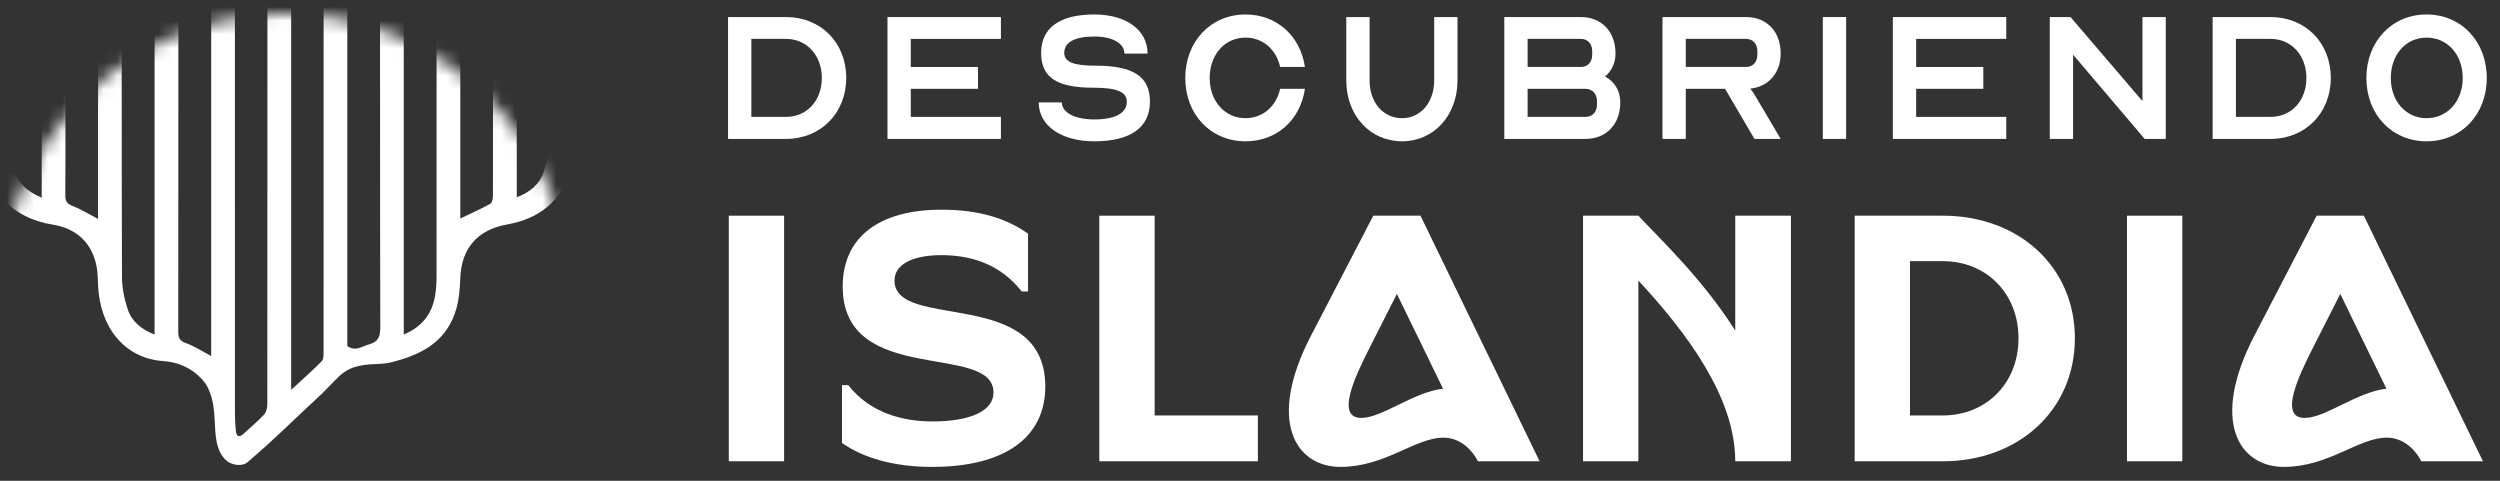 <?xml version="1.0" encoding="UTF-8"?>
<svg xmlns="http://www.w3.org/2000/svg" width="182" height="35" viewBox="0 0 182 35" fill="none">
  <rect x="0" y="0" width="182" height="35" fill="#333333" stroke="none"/>
  <g clip-path="url(#clip0_2093_1398)">
    <mask id="mask0_2093_1398" style="mask-type:alpha" maskUnits="userSpaceOnUse" x="0" y="1" width="42" height="42">
      <circle cx="20.803" cy="21.79" r="20.79" fill="white"></circle>
    </mask>
    <g mask="url(#mask0_2093_1398)">
      <path d="M49.057 -17.479C48.598 -17.476 48.233 -17.139 48.21 -16.646C48.185 -16.111 48.27 0.282 48.178 0.8C48.045 1.539 48.111 1.98 47.731 2.921C47.441 3.632 46.615 4.114 45.812 4.399C45.812 3.901 45.812 3.501 45.812 3.102C45.812 1.821 45.819 -15.533 45.805 -16.811C45.798 -17.35 45.447 -17.701 44.968 -17.708C44.483 -17.715 44.139 -17.373 44.091 -16.836C44.077 -16.685 44.086 -16.531 44.086 -16.377C44.086 -14.812 44.093 2.829 44.077 4.396C44.077 4.566 43.981 4.819 43.85 4.89C43.168 5.259 42.464 5.585 41.711 5.952V5.383C41.711 3.377 41.716 -14.702 41.706 -16.708C41.704 -17.346 41.374 -17.71 40.85 -17.708C40.33 -17.708 40.013 -17.343 39.985 -16.708C39.978 -16.556 39.985 -16.402 39.985 -16.249C39.985 -12.793 40.006 6.739 39.969 10.198C39.96 10.967 39.829 11.761 39.593 12.491C39.301 13.395 38.604 13.985 37.621 14.365V13.654C37.621 9.014 37.621 -11.702 37.621 -16.345C37.621 -16.554 37.633 -16.77 37.594 -16.974C37.502 -17.447 37.204 -17.727 36.713 -17.701C36.228 -17.676 35.944 -17.387 35.907 -16.898C35.884 -16.593 35.896 -16.288 35.896 -15.982C35.896 -11.264 35.896 9.528 35.887 14.246C35.887 14.448 35.831 14.76 35.698 14.834C34.994 15.221 34.255 15.55 33.511 15.908C33.511 15.719 33.511 15.511 33.511 15.304C33.511 10.108 33.511 -11.161 33.511 -16.356C33.511 -16.547 33.523 -16.74 33.498 -16.928C33.431 -17.417 33.055 -17.745 32.596 -17.704C32.111 -17.66 31.836 -17.378 31.793 -16.891C31.776 -16.701 31.786 -16.51 31.786 -16.317C31.786 -9.557 31.786 13.28 31.781 20.041C31.781 20.534 31.758 21.037 31.675 21.523C31.455 22.836 30.746 23.784 29.394 24.353V23.57C29.394 15.605 29.394 -8.434 29.394 -16.398C29.394 -17.295 29.142 -17.692 28.559 -17.706C27.953 -17.722 27.669 -17.302 27.669 -16.389C27.669 -8.347 27.659 15.768 27.685 23.809C27.685 24.491 27.563 24.881 26.852 25.076C26.333 25.218 25.876 25.615 25.284 25.193V24.534C25.284 16.302 25.284 -8.005 25.284 -16.237C25.284 -16.448 25.289 -16.657 25.277 -16.868C25.25 -17.359 24.979 -17.646 24.499 -17.704C24.043 -17.759 23.659 -17.44 23.581 -16.948C23.549 -16.742 23.561 -16.529 23.561 -16.32C23.561 -7.705 23.561 16.984 23.556 25.597C23.556 25.833 23.565 26.154 23.427 26.294C22.751 26.978 22.025 27.616 21.197 28.38V27.497C21.197 18.271 21.197 -7.028 21.197 -16.253C21.197 -16.483 21.206 -16.714 21.174 -16.939C21.103 -17.419 20.814 -17.704 20.325 -17.699C19.836 -17.694 19.549 -17.412 19.489 -16.926C19.462 -16.698 19.471 -16.469 19.471 -16.239C19.471 -6.383 19.471 19.547 19.462 29.402C19.462 29.663 19.398 29.994 19.233 30.173C18.767 30.675 18.232 31.114 17.727 31.582C17.392 31.892 17.211 31.754 17.169 31.368C17.123 30.914 17.103 30.455 17.103 29.998C17.098 19.915 17.101 -6.245 17.098 -16.331C17.098 -16.558 17.112 -16.795 17.061 -17.015C16.951 -17.485 16.635 -17.745 16.146 -17.697C15.691 -17.653 15.423 -17.373 15.384 -16.91C15.366 -16.701 15.375 -16.489 15.375 -16.281C15.375 -7.78 15.375 16.794 15.375 25.291V25.918C14.709 25.569 14.145 25.195 13.525 24.973C13.073 24.81 12.977 24.594 12.977 24.153C12.99 15.997 12.986 -8.232 12.986 -16.389C12.977 -17.304 12.694 -17.724 12.088 -17.708C11.505 -17.692 11.253 -17.297 11.253 -16.398C11.253 -8.414 11.253 15.644 11.253 23.628V24.355C10.289 23.979 9.594 23.403 9.298 22.519C9.048 21.773 8.885 20.961 8.88 20.178C8.848 13.379 8.862 -9.495 8.862 -16.294C8.862 -16.485 8.869 -16.678 8.857 -16.868C8.827 -17.359 8.559 -17.644 8.077 -17.704C7.618 -17.759 7.232 -17.437 7.157 -16.951C7.127 -16.765 7.138 -16.57 7.138 -16.379C7.138 -11.165 7.138 10.124 7.138 15.338V15.938C6.484 15.598 5.904 15.231 5.275 14.99C4.853 14.827 4.749 14.62 4.754 14.2C4.775 12.043 4.763 9.883 4.763 7.726C4.763 4.977 4.765 -13.848 4.763 -16.6C4.763 -17.329 4.453 -17.713 3.898 -17.708C3.347 -17.701 3.051 -17.313 3.037 -16.584C3.035 -16.43 3.037 -16.278 3.037 -16.125V14.391C1.961 13.95 1.252 13.268 0.967 12.268C0.768 11.563 0.692 10.806 0.687 10.069C0.66 6.535 0.678 -13.072 0.674 -16.607C0.667 -17.325 0.341 -17.715 -0.215 -17.708C-0.752 -17.701 -1.054 -17.329 -1.054 -16.636C-1.054 -12.873 -1.087 6.964 -1.041 10.726C-1.002 13.865 0.784 15.859 3.889 16.364C5.592 16.642 6.718 17.718 7.033 19.407C7.115 19.855 7.122 20.318 7.141 20.775C7.265 23.761 9.011 26.09 11.896 26.288C13.362 26.389 14.379 27.134 14.955 27.915C16.166 29.801 15.092 32.183 16.442 33.493C16.82 33.861 17.612 33.994 18.012 33.654C20.173 31.814 21.259 30.662 23.423 28.672C24.85 27.297 25.023 26.572 27.393 26.503C27.65 26.487 27.737 26.483 27.939 26.466C28.316 26.43 28.481 26.375 28.694 26.32C30.902 25.741 32.577 24.732 33.224 22.466C33.426 21.762 33.477 21 33.507 20.261C33.592 18.058 34.764 16.727 36.928 16.339C39.246 15.921 40.894 14.666 41.491 12.312C41.681 11.561 41.681 10.762 41.748 9.984C41.927 7.947 43.088 6.696 45.11 6.381C47.54 6.003 49.321 4.417 49.755 2.095C49.931 1.147 49.902 -15.686 49.913 -16.657C49.92 -17.148 49.518 -17.481 49.059 -17.479H49.057Z" fill="white"></path>
    </g>
    <path d="M53.056 15.702H57.083V33.58H53.056V15.702Z" fill="white"></path>
    <path d="M68.531 15.266C71.301 15.266 73.276 15.907 74.841 17.01V21.217H74.379C72.763 19.165 70.609 18.575 68.531 18.575C66.351 18.575 65.12 19.293 65.12 20.422C65.12 24.115 76.098 20.806 76.098 28.142C76.098 31.861 73.122 33.99 67.864 33.99C65.094 33.99 62.862 33.349 61.298 32.246V28.039H61.759C63.35 30.091 65.786 30.681 67.864 30.681C70.763 30.681 72.327 29.861 72.327 28.578C72.327 24.884 61.349 28.193 61.349 20.858C61.349 17.292 63.965 15.266 68.531 15.266Z" fill="white"></path>
    <path d="M80.03 33.58V15.702H84.057V30.245H91.573V33.58H80.03Z" fill="white"></path>
    <path d="M99.975 15.702H103.412L112.082 33.58H107.593C107.234 32.862 106.387 31.861 105.079 31.861C103.027 31.861 100.847 33.99 97.59 33.99C94.332 33.99 92.203 30.681 95.435 24.448L99.975 15.702ZM105.054 28.296L101.693 21.396L99.693 25.346C98.667 27.373 97.205 30.425 99.103 30.425C100.616 30.425 102.873 28.552 105.054 28.296Z" fill="white"></path>
    <path d="M119.273 15.702C120.555 17.113 123.838 20.139 126.326 24.064V15.702H130.379V33.58H126.326C126.326 28.886 122.761 24.192 119.273 20.422V33.58H115.245V15.702H119.273Z" fill="white"></path>
    <path d="M141.432 15.702C146.998 15.702 151.051 19.447 151.051 24.628C151.051 29.809 146.998 33.58 141.432 33.58H135.02V15.702H141.432ZM139.047 30.245H141.432C144.613 30.245 146.947 27.886 146.947 24.628C146.947 21.37 144.613 19.011 141.432 19.011H139.047V30.245Z" fill="white"></path>
    <path d="M154.844 15.702H158.871V33.58H154.844V15.702Z" fill="white"></path>
    <path d="M168.652 15.702H172.089L180.759 33.58H176.27C175.911 32.862 175.064 31.861 173.756 31.861C171.704 31.861 169.524 33.99 166.267 33.99C163.009 33.99 160.88 30.681 164.112 24.448L168.652 15.702ZM173.731 28.296L170.371 21.396L168.37 25.346C167.344 27.373 165.882 30.425 167.78 30.425C169.293 30.425 171.55 28.552 173.731 28.296Z" fill="white"></path>
    <path d="M53.002 10.113V1.241H57.224C59.749 1.241 61.606 3.099 61.606 5.677C61.606 8.229 59.749 10.113 57.224 10.113H53.002ZM54.699 8.509H57.224C58.733 8.509 59.829 7.334 59.829 5.677C59.829 4.034 58.733 2.831 57.224 2.831H54.699V8.509Z" fill="white"></path>
    <path d="M66.306 2.831V4.875H71.196V6.465H66.306V8.509H72.866V10.113H64.609V1.241H72.866V2.831H66.306Z" fill="white"></path>
    <path d="M81.859 3.9C81.859 3.152 80.978 2.658 79.668 2.658C78.252 2.658 77.477 3.072 77.477 3.847C77.477 4.515 78.145 4.782 79.762 4.782C82.527 4.782 83.716 5.583 83.716 7.4C83.716 9.284 82.3 10.286 79.668 10.286C77.25 10.286 75.62 9.151 75.62 7.454H77.304C77.304 8.202 78.266 8.696 79.668 8.696C81.191 8.696 82.033 8.229 82.033 7.4C82.033 6.679 81.285 6.385 79.602 6.385C76.93 6.385 75.794 5.637 75.794 3.847C75.794 2.03 77.143 1.054 79.668 1.054C81.993 1.054 83.543 2.19 83.543 3.9H81.859Z" fill="white"></path>
    <path d="M93.195 4.875C92.915 3.606 91.94 2.738 90.671 2.738C89.161 2.738 88.065 3.98 88.065 5.677C88.065 7.36 89.161 8.603 90.671 8.603C91.94 8.603 92.915 7.734 93.195 6.465H94.999C94.665 8.736 92.955 10.286 90.671 10.286C88.145 10.286 86.288 8.336 86.288 5.677C86.288 3.018 88.145 1.054 90.671 1.054C92.955 1.054 94.665 2.618 94.999 4.875H93.195Z" fill="white"></path>
    <path d="M104.409 1.241H106.106V5.851C106.106 8.402 104.383 10.286 102.071 10.286C99.734 10.286 98.01 8.402 98.01 5.851V1.241H99.707V5.851C99.707 7.454 100.682 8.603 102.071 8.603C103.421 8.603 104.409 7.454 104.409 5.851V1.241Z" fill="white"></path>
    <path d="M117.957 7.454C117.957 9.044 116.941 10.113 115.418 10.113H109.513V1.241H115.084C116.594 1.241 117.609 2.297 117.609 3.9C117.609 4.595 117.315 5.183 116.848 5.57C117.529 5.931 117.957 6.599 117.957 7.454ZM111.21 8.509H115.418C115.913 8.509 116.26 8.162 116.26 7.628V7.36C116.26 6.826 115.913 6.465 115.418 6.465H111.21V8.509ZM111.21 4.875H115.084C115.592 4.875 115.913 4.515 115.913 3.98V3.726C115.913 3.192 115.592 2.831 115.084 2.831H111.21V4.875Z" fill="white"></path>
    <path d="M122.726 10.113H121.029V1.241H127.108C128.618 1.241 129.633 2.297 129.633 3.9C129.633 5.316 128.738 6.318 127.415 6.452C127.536 6.599 127.656 6.759 127.723 6.879L129.633 10.113H127.723L125.585 6.465H122.726V10.113ZM122.726 4.875H127.108C127.616 4.875 127.937 4.515 127.937 3.98V3.726C127.937 3.192 127.616 2.831 127.108 2.831H122.726V4.875Z" fill="white"></path>
    <path d="M132.702 10.113V1.241H134.399V10.113H132.702Z" fill="white"></path>
    <path d="M139.496 2.831V4.875H144.386V6.465H139.496V8.509H146.056V10.113H137.799V1.241H146.056V2.831H139.496Z" fill="white"></path>
    <path d="M156.131 10.113L150.921 3.98V10.113H149.224V1.241H150.734L155.971 7.36V1.241H157.668V10.113H156.131Z" fill="white"></path>
    <path d="M161.08 10.113V1.241H165.301C167.826 1.241 169.683 3.099 169.683 5.677C169.683 8.229 167.826 10.113 165.301 10.113H161.08ZM162.776 8.509H165.301C166.811 8.509 167.907 7.334 167.907 5.677C167.907 4.034 166.811 2.831 165.301 2.831H162.776V8.509Z" fill="white"></path>
    <path d="M176.655 10.286C174.13 10.286 172.273 8.336 172.273 5.677C172.273 3.018 174.13 1.054 176.655 1.054C179.18 1.054 181.037 3.018 181.037 5.677C181.037 8.336 179.18 10.286 176.655 10.286ZM174.05 5.677C174.05 7.36 175.145 8.603 176.655 8.603C178.178 8.603 179.287 7.36 179.287 5.677C179.287 3.98 178.178 2.738 176.655 2.738C175.145 2.738 174.05 3.98 174.05 5.677Z" fill="white"></path>
  </g>
  <defs>
    <clipPath id="clip0_2093_1398">
      <rect width="181.318" height="34.471" fill="white"></rect>
    </clipPath>
  </defs>
</svg>
